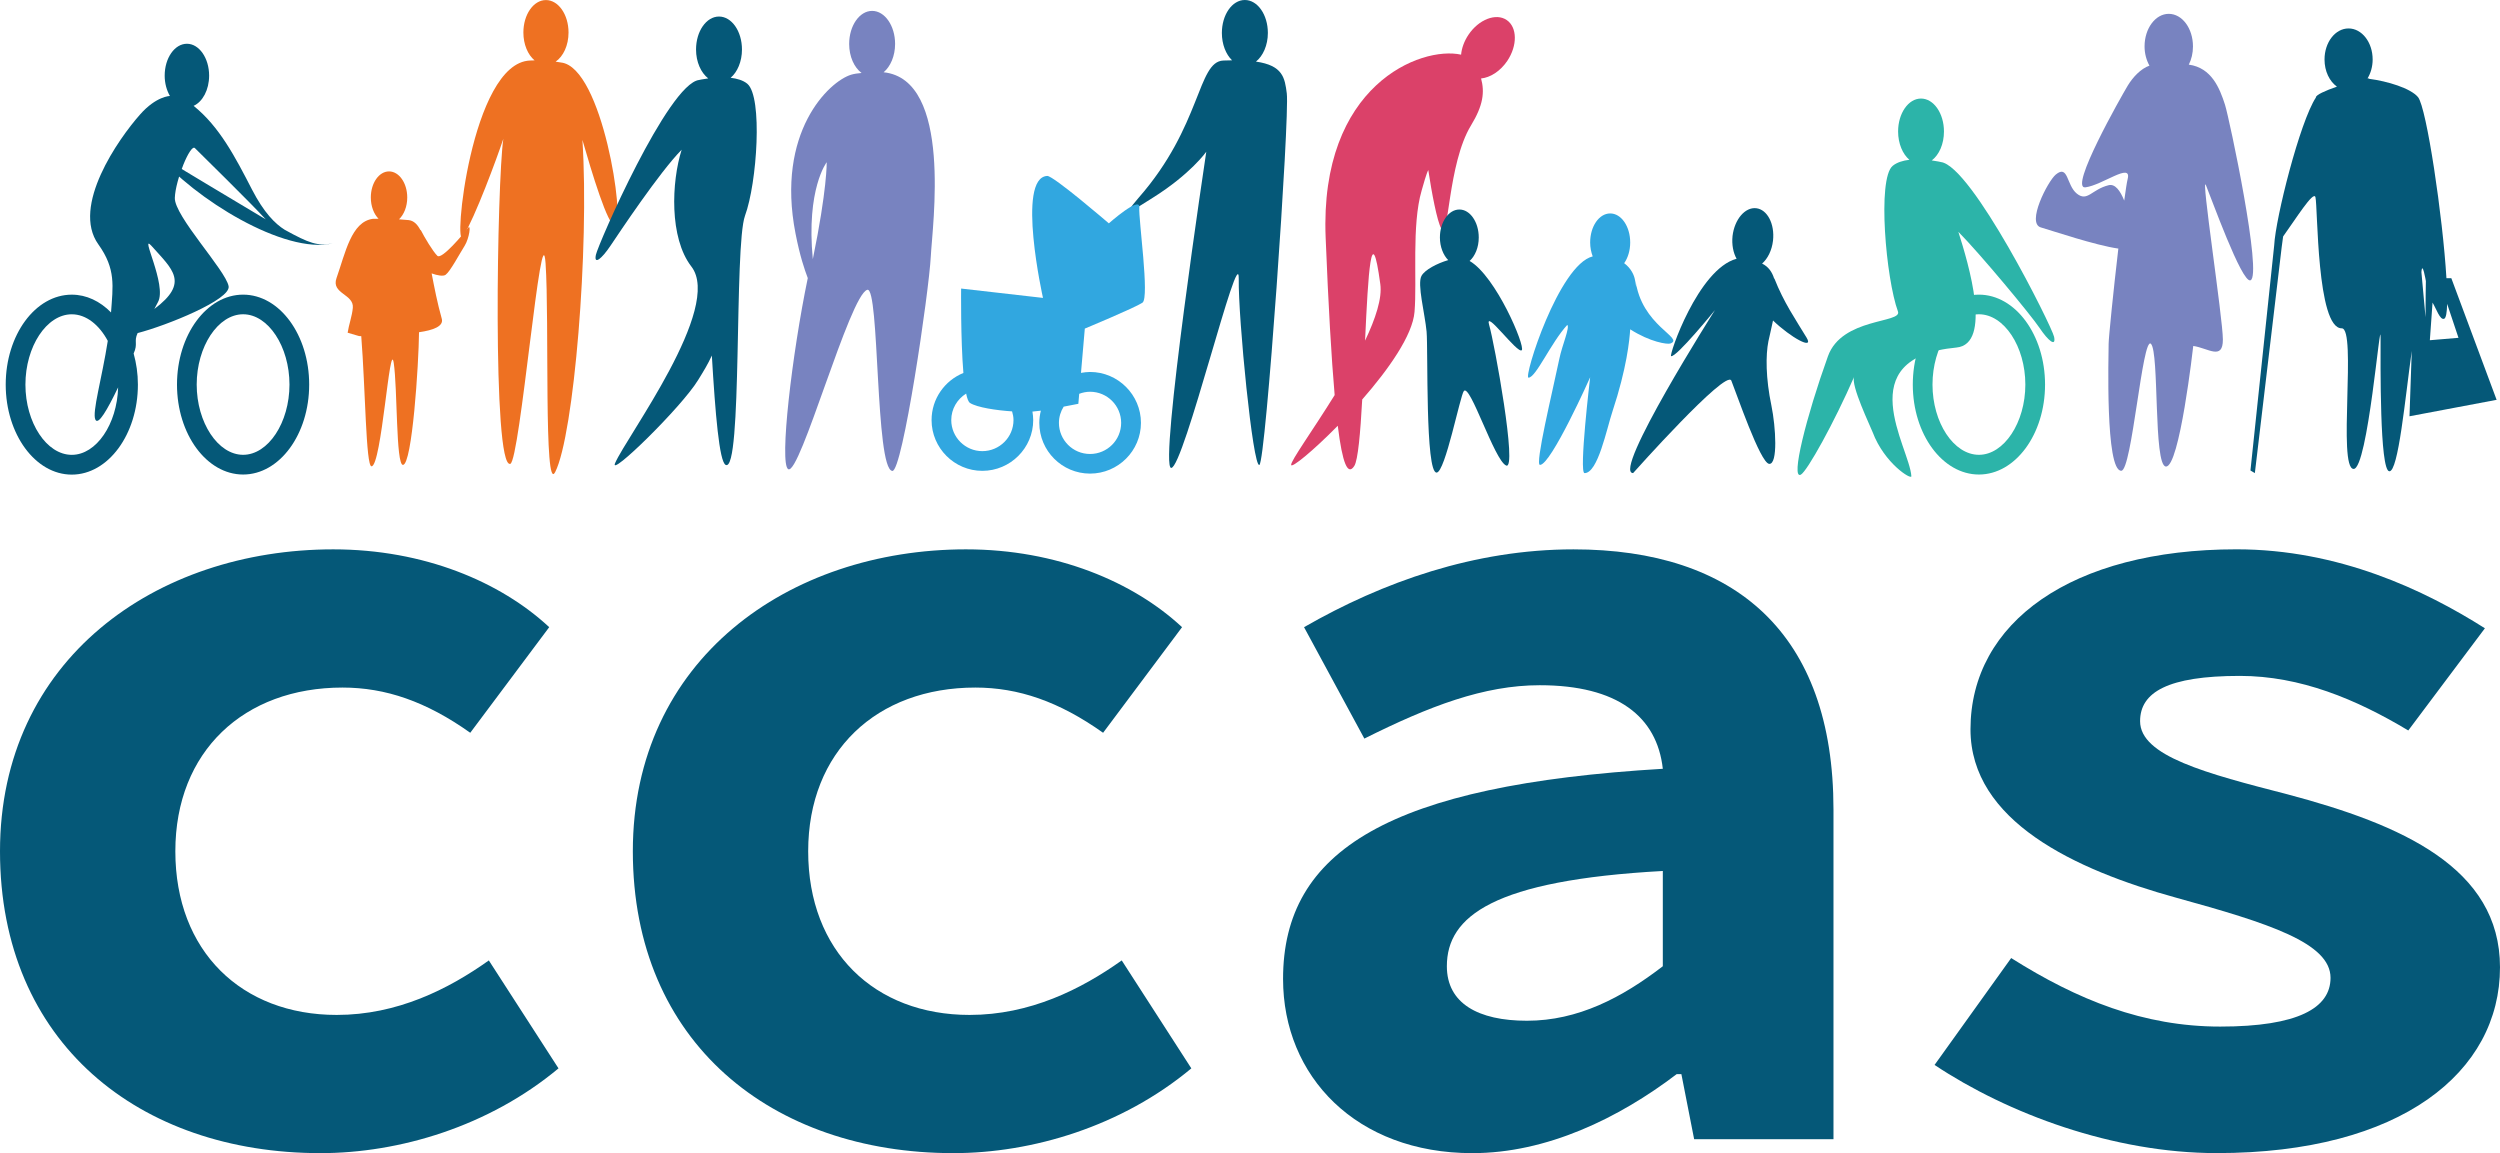 <svg xmlns="http://www.w3.org/2000/svg" id="Calque_1" viewBox="0 0 512 236.163"><defs><style>      .st0 {        fill: #2cb4a9;      }      .st1 {        fill: #7883c0;      }      .st2 {        fill: #db4169;      }      .st3 {        fill: #055878;      }      .st4 {        fill: #31a7e0;      }      .st5 {        fill: #ee7122;      }    </style></defs><path class="st3" d="M49.792,93.146c-5.138,0-9.508-6.59-9.508-14.384s4.369-14.399,9.508-14.399,9.493,6.605,9.493,14.399-4.355,14.384-9.493,14.384M49.792,60.342c-7.461,0-13.543,8.245-13.543,18.421s6.082,18.42,13.543,18.42,13.528-8.245,13.528-18.42-6.067-18.421-13.528-18.421"></path><path class="st3" d="M31.609,63.278c.261-.537.508-.987.741-1.408,1.93-3.469-3.919-14.428-1.278-11.467,4.253,4.775,7.766,7.461.537,12.875M14.699,93.151c-5.153,0-9.493-6.591-9.493-14.385s4.34-14.399,9.493-14.399c2.947,0,5.617,2.163,7.374,5.443-1.205,7.708-3.251,14.675-2.54,16.127.581,1.233,2.453-2.032,4.66-6.605-.218,7.548-4.471,13.819-9.493,13.819M58.317,47.064c-1.974-1.233-4.253-3.498-6.692-8.215-3.44-6.676-6.677-12.919-11.975-17.171,1.843-.827,3.179-3.266,3.179-6.184,0-3.6-2.047-6.532-4.543-6.532-2.526,0-4.558,2.932-4.558,6.532,0,1.597.421,3.034,1.074,4.167,0,0-2.801.014-6.14,3.817-4.383,4.95-14.109,18.769-8.52,26.563,3.643,5.095,2.975,8.549,2.598,13.949-2.25-2.293-5.022-3.643-8.041-3.643-7.461,0-13.528,8.259-13.528,18.42s6.067,18.435,13.528,18.435,13.543-8.274,13.543-18.435c0-2.249-.319-4.384-.871-6.372.944-2.076-.015-2.381.813-4.181,5.951-1.539,19.131-6.866,18.638-9.595-.595-3.266-11.162-14.399-11.017-18.101.131-3.701,3.193-11.104,4.108-10.189.813.812,11.496,11.292,14.515,14.602-4.427-2.642-19.552-11.685-22.281-13.397,7.519,9.1,26.157,20.655,35.998,18.304-3.048.624-4.804,0-9.826-2.773"></path><path class="st3" d="M263.535,19.131c-.407-3.179-.784-5.719-6.315-6.517,1.437-1.146,2.439-3.338,2.439-5.864C259.659,3.019,257.555,0,254.942,0c-2.598,0-4.703,3.019-4.703,6.75,0,2.337.827,4.384,2.09,5.603-.566.015-1.161.015-1.786.043-5.341.218-4.427,13.369-17.36,28.116-3.89,4.442-.624,2.221,2.888,0,7.766-4.863,10.974-9.434,10.974-9.434,0,0-9.754,64.753-7.185,64.753s13.964-46.856,13.833-38.741c-.116,8.113,2.903,38.726,4.224,38.131,1.306-.566,6.227-71.226,5.618-76.089"></path><path class="st2" d="M279.566,69.765c.639-13.732,1.278-25.199,3.121-11.584.407,2.889-.972,7.069-3.121,11.584M308.567,4.097c-2.192-1.48-5.705-.13-7.824,3.019-.885,1.321-1.394,2.758-1.51,4.079-8.187-1.829-29.031,6.169-27.739,37.493.566,13.978,1.176,24.603,1.844,32.224-4.544,7.315-8.985,13.456-8.913,14.297.043.755,4.456-2.831,9.551-8.012.958,7.809,2.061,10.291,3.382,8.23.755-1.161,1.248-6.779,1.626-13.616,5.4-6.169,10.32-13.15,10.712-17.94.537-6.416-.61-17.753,1.452-24.836.319-1.118.987-3.542,1.364-4.21.682,4.544,1.8,10.481,2.656,11.975,1.582,2.758,1.306-13.267,6.096-21.119,2.511-4.123,2.816-6.808,2.061-9.61,1.872-.189,3.919-1.465,5.356-3.585,2.119-3.15,2.075-6.909-.116-8.39"></path><path class="st3" d="M300.977,53.444c1.118-1.001,1.872-2.772,1.872-4.804,0-3.164-1.786-5.733-3.963-5.733-2.206,0-3.992,2.569-3.992,5.733,0,1.902.682,3.6,1.698,4.631-2.264.668-4.79,1.974-5.472,3.237-.914,1.669.697,7.693,1.045,11.394.334,3.686-.305,29.001,2.061,28.885,1.756-.073,4.819-15.793,5.574-16.707,1.292-1.553,6.242,14.181,8.651,15.256,2.381,1.103-2.409-25.199-3.469-28.769-1.06-3.556,5.835,6.024,6.677,5.153.755-.798-5.284-15.154-10.683-18.275"></path><path class="st3" d="M369.98,69.134c-2.294-3.788-4.674-7.228-6.59-12.106,0,0-.015.015-.043.029-.421-1.364-1.19-2.453-2.468-3.077,1.132-.988,2.003-2.685,2.235-4.703.377-3.411-1.161-6.372-3.44-6.633-2.279-.261-4.442,2.279-4.848,5.675-.189,1.799.145,3.454.827,4.673-7.882,2.105-13.891,19.814-13.412,19.944,1.074.305,8.985-9.434,8.985-9.434,0,0-21.178,33.385-16.765,33.385,0,0,19.088-21.425,20.118-18.928,1.016,2.482,5.922,16.896,7.751,17.041,1.814.145,1.35-7.548.464-11.888-1.19-5.675-1.19-10.393-.624-13.224.218-1.03.595-2.554.944-4.253,3.542,3.426,8.492,6.198,6.866,3.498"></path><path class="st4" d="M223.241,80.23c3.527,0,6.372,2.86,6.372,6.373s-2.845,6.372-6.372,6.372-6.372-2.859-6.372-6.372c0-1.219.363-2.351.972-3.324,1.698-.32,3.005-.581,3.005-.581l.175-2.047c.697-.261,1.451-.421,2.221-.421M201.177,92.394c-3.498,0-6.358-2.86-6.358-6.358,0-2.294,1.219-4.282,3.049-5.429.203,1.016.464,1.698.784,1.916,1.452.928,5.443,1.524,8.622,1.728.175.58.291,1.161.291,1.785,0,3.498-2.86,6.358-6.387,6.358M233.982,61.984c1.48-1.03-.842-17.113-.653-19.523s-6.241,3.281-6.241,3.281c0,0-11.351-9.769-12.614-9.711-6.387.334-.871,24.981-.871,24.981l-16.765-1.916s-.116,10.335.465,17.287c-3.818,1.554-6.517,5.284-6.517,9.653,0,5.719,4.674,10.393,10.393,10.393,5.748,0,10.422-4.674,10.422-10.393,0-.61-.073-1.176-.159-1.742.508-.043,1.103-.102,1.727-.189-.203.783-.319,1.64-.319,2.497,0,5.733,4.66,10.393,10.393,10.393s10.422-4.66,10.422-10.393-4.688-10.422-10.422-10.422c-.624,0-1.248.087-1.858.189l.784-9.072s10.335-4.297,11.816-5.313"></path><path class="st3" d="M496.82,57.558s-.087,5.022-.073,7.417l-.842-9.232c.174-2.526.914,1.814.914,1.814M498.185,61.971c.74,1.19,1.524,3.657,2.381,3.309.377-.145.566-1.262.61-3.048l2.322,6.952-5.864.494.551-7.708ZM511.307,81.885l-9.275-24.907h-1.002c-.74-12.512-4.064-34.953-5.821-37.087-1.524-1.829-6.285-3.266-10.001-3.745.014-.087-.117-.087-.334-.087.639-1.06,1.045-2.41,1.045-3.875,0-3.513-2.206-6.358-4.935-6.358s-4.921,2.846-4.921,6.358c0,2.409,1.016,4.47,2.54,5.559-2.337.812-4.384,1.713-4.311,2.235-3.28,4.978-8.245,24.647-8.535,30.25l-4.863,46.129.9.538,5.501-46.319.29-2.148c2.439-3.367,6.256-9.507,6.619-8.041.494,1.959.233,26.911,5.385,26.853,3.107-.043-.871,28.667,2.424,28.798,2.917.116,5.53-32.282,5.53-26.911s-.203,27.23,1.786,27.391c1.858.159,3.266-15.111,4.601-24.647l-.464,13.383,17.839-3.368Z"></path><path class="st1" d="M455.682,21.457c-1.103-3.454-2.773-7.562-7.374-8.215h-.043c.551-1.074.856-2.365.856-3.731,0-3.701-2.206-6.676-4.964-6.676-2.715,0-4.95,2.976-4.95,6.676,0,1.481.392,2.846,1.002,3.934-1.756.61-3.397,2.351-4.456,4.107-1.306,2.178-12.135,21.236-8.665,20.815,3.469-.436,9.522-5.211,8.665-1.742-.174.682-.406,2.293-.711,4.456-.813-2.032-1.872-3.484-3.193-3.15-3.469.857-4.34,3.469-6.503,1.728-2.163-1.728-1.727-6.053-4.325-3.904-1.655,1.394-6.068,9.986-3.034,10.828,2.264.653,11.22,3.687,15.851,4.326-1.016,8.695-1.989,18.288-1.989,19.508,0,2.163-.726,26.069,2.598,25.996,2.177-.043,4.326-27.724,6.067-25.996,1.727,1.727.493,24.806,3.033,25.125,2.816.363,5.632-24.69,5.632-24.69,3.034.436,6.067,3.034,6.067-1.306s-4.601-34.285-3.469-31.615c.972,2.294,7.345,20.119,9.115,19.48,2.511-.9-4.311-33.109-5.211-35.955"></path><path class="st5" d="M114.897,12.801c-.421-.072-.769-.13-1.103-.174,1.568-1.075,2.642-3.324,2.642-5.966C116.436,2.989,114.36.013,111.805.013s-4.616,2.976-4.616,6.648c0,2.424.914,4.558,2.293,5.705-.261.014-.566.029-.914.029-12.121.435-15.865,39.525-13.732,36.07,2.482-4.02,6.909-16.011,8.245-20.031-1.277,8.709-2.279,67.554,1.423,66.567,1.974-.523,6.43-52.545,7.228-41.078.798,11.453-.392,47.451,1.974,42.748,3.832-7.547,7.01-45.868,5.573-68.018,1.844,6.401,5.284,17.912,6.692,17.505,2.134-.61-2.583-32.427-11.075-33.357"></path><path class="st3" d="M153.06,17.162c-.871-.726-2.12-1.074-3.426-1.233,1.379-1.161,2.322-3.324,2.322-5.791,0-3.731-2.105-6.75-4.703-6.75s-4.703,3.019-4.703,6.75c0,2.569,1.016,4.775,2.497,5.922-1.118.145-1.873.32-1.873.32-6.328.783-20.699,33.66-21.134,35.809-.45,2.148,1.19.813,2.947-1.8,1.8-2.67,10.045-15.096,14.617-19.725-2.09,6.604-2.555,18.042,1.988,23.92,6.517,8.419-13.282,34.823-15.619,40.266-1.364,3.15,13.601-11.424,17.026-17.056,1.06-1.713,2.003-3.251,2.787-4.978.711,11.903,1.524,21.729,2.83,22.397,3.469,1.713,1.698-44.808,3.963-51.036,2.468-6.692,3.658-24.342.479-27.013"></path><path class="st5" d="M95.843,46.686c-.871,1.161-5.4,6.575-6.271,5.705-.929-.914-2.627-3.759-3.44-5.356v.159c-.624-1.248-1.394-2.003-2.453-2.119-.653-.073-1.321-.116-1.96-.159,1.002-.959,1.684-2.584,1.684-4.471,0-2.947-1.669-5.341-3.73-5.341s-3.73,2.395-3.73,5.341c0,1.8.624,3.397,1.582,4.355-.711,0-1.161.014-1.161.014-4.413.58-5.632,6.967-7.446,12.135-1.147,3.222,3.6,3.266,3.339,6.096-.145,1.669-.827,3.499-1.06,5.095l2.221.653c.174.058.377.058.566.043.856,10.815.944,26.694,2.105,26.665,2.047-.029,3.745-26.345,4.544-21.193.784,5.138.435,20.902,1.887,20.902,1.887,0,3.237-20.641,3.295-27.173,2.889-.406,5.095-1.219,4.659-2.758-.914-3.251-1.524-6.43-2.075-9.289,1.146.421,2.395.653,2.874.276.929-.682,2.743-4.108,3.89-5.937.944-1.51,1.365-4.558.683-3.644"></path><path class="st1" d="M166.464,53.079c-1.379-14.384,2.845-19.857,2.845-19.857,0,0,.116,5.487-2.845,19.857M180.965,14.801c1.393-1.161,2.351-3.323,2.351-5.806,0-3.716-2.105-6.764-4.703-6.764s-4.703,3.049-4.703,6.764c0,2.598,1.031,4.834,2.54,5.951-.769.058-1.524.175-2.119.349-4.572,1.379-15.459,11.786-11.409,32.528.914,4.688,1.858,7.389,2.511,9.131-3.208,15.415-5.879,38.058-4.006,39.133,2.409,1.394,12.599-35.737,16.199-36.738,2.525-.682,1.596,36.695,5.124,37.101,2.076.218,7.504-36.621,7.882-43.981.305-6.169,4.5-36.186-9.667-37.668"></path><path class="st4" d="M334.939,57.255s.464,3.353-.102.044c-.159-.915-.755-2.323-2.206-3.397.755-1.075,1.234-2.584,1.234-4.238,0-3.296-1.829-5.952-4.093-5.952-2.279,0-4.108,2.656-4.108,5.952,0,1.03.203,1.988.522,2.845-6.938,1.713-14.21,24.836-13.15,24.836,1.524,0,4.587-7.156,7.94-10.8.58.465-1.045,4.152-1.612,6.895-1.466,7.01-5.051,21.773-3.977,21.773,2.279,0,10.277-17.941,10.277-17.941,0,0-2.337,19.624-1.147,19.624,2.743,0,4.514-9.014,5.719-12.642,2.947-8.913,3.484-14.588,3.629-16.809,4.122,2.628,7.62,3.121,8.23,2.903,2.99-1.132-6.009-3.585-7.156-13.093"></path><path class="st3" d="M68.251,112.507c18.55,0,34.241,6.648,44.228,15.938l-16.17,21.628c-9.029-6.415-17.36-9.261-26.157-9.261-20.205,0-34.242,13.064-34.242,33.53s13.558,33.516,33.051,33.516c12.367,0,22.832-5.24,31.15-11.162l14.269,22.107c-14.269,11.888-32.572,17.36-48.742,17.36C28.537,236.163,0,213.577,0,174.342s31.876-61.835,68.251-61.835"></path><path class="st3" d="M197.857,112.507c18.55,0,34.241,6.648,44.228,15.938l-16.17,21.628c-9.029-6.415-17.36-9.261-26.157-9.261-20.205,0-34.242,13.064-34.242,33.53s13.558,33.516,33.051,33.516c12.367,0,22.832-5.24,31.164-11.162l14.254,22.107c-14.254,11.888-32.572,17.36-48.742,17.36-37.101,0-65.638-22.586-65.638-61.821s31.861-61.835,68.251-61.835"></path><path class="st3" d="M340.545,157.446c-1.19-10.698-9.29-17.113-25.213-17.113-11.409,0-22.6,4.268-35.911,10.93l-12.353-22.818c16.17-9.29,34.953-15.937,55.172-15.937,33.051,0,53.257,17.128,53.257,53.271v67.525h-28.537l-2.613-13.325h-.958c-11.888,9.043-26.621,16.184-41.847,16.184-23.776,0-38.77-15.706-38.77-35.679,0-26.389,21.889-39.714,77.773-43.038M312.719,209.048c10.465,0,19.494-4.746,27.826-11.162v-19.508c-34.721,1.901-44.228,9.275-44.228,19.508,0,7.606,6.416,11.162,16.402,11.162"></path><path class="st3" d="M411.889,196.207c13.557,8.564,27.114,14.037,42.805,14.037,15.938,0,22.6-3.803,22.6-9.986,0-7.142-12.614-11.177-31.643-16.417-20.685-5.705-42.094-15.691-42.094-34.474,0-21.874,20.699-36.868,54.476-36.868,20.917,0,38.509,8.331,50.876,16.17l-15.691,20.93c-10.698-6.415-22.122-11.176-34.488-11.176-14.733,0-20.438,3.338-20.438,9.275,0,7.142,13.543,10.698,30.192,14.98,23.311,6.184,43.517,14.995,43.517,35.432,0,21.41-20.205,38.044-58.017,38.044-21.163,0-42.806-8.085-57.786-18.056l15.691-21.89Z"></path><path class="st0" d="M405.283,93.146c-5.153,0-9.508-6.59-9.508-14.384s4.355-14.399,9.508-14.399,9.507,6.605,9.507,14.399-4.369,14.384-9.507,14.384M405.283,60.342c-7.461,0-13.543,8.245-13.543,18.421s6.082,18.42,13.543,18.42,13.543-8.245,13.543-18.42-6.097-18.421-13.543-18.421"></path><path class="st0" d="M387.615,33.971c.871-.726,2.119-1.088,3.425-1.248-1.364-1.146-2.308-3.309-2.308-5.791,0-3.716,2.09-6.749,4.688-6.749s4.703,3.033,4.703,6.749c0,2.584-1.002,4.79-2.497,5.923,1.118.145,1.873.334,1.873.334,6.328.783,22.731,33.66,23.181,35.795.435,2.163-1.205.812-2.961-1.8-1.785-2.671-12.077-15.081-16.649-19.711,2.105,6.604,6.997,23.006-.392,23.703-22.136,2.09-9.58,20.437-9.232,26.345.058.842-5.53-2.628-7.925-8.999-.421-1.132-4.529-9.624-3.789-11.366-4.05,9.304-9.638,19.392-10.93,20.06-2.119,1.06,1.089-11.816,5.559-24.255,2.845-7.94,15.227-6.735,14.341-9.159-2.453-6.692-4.268-27.173-1.088-29.83"></path></svg>